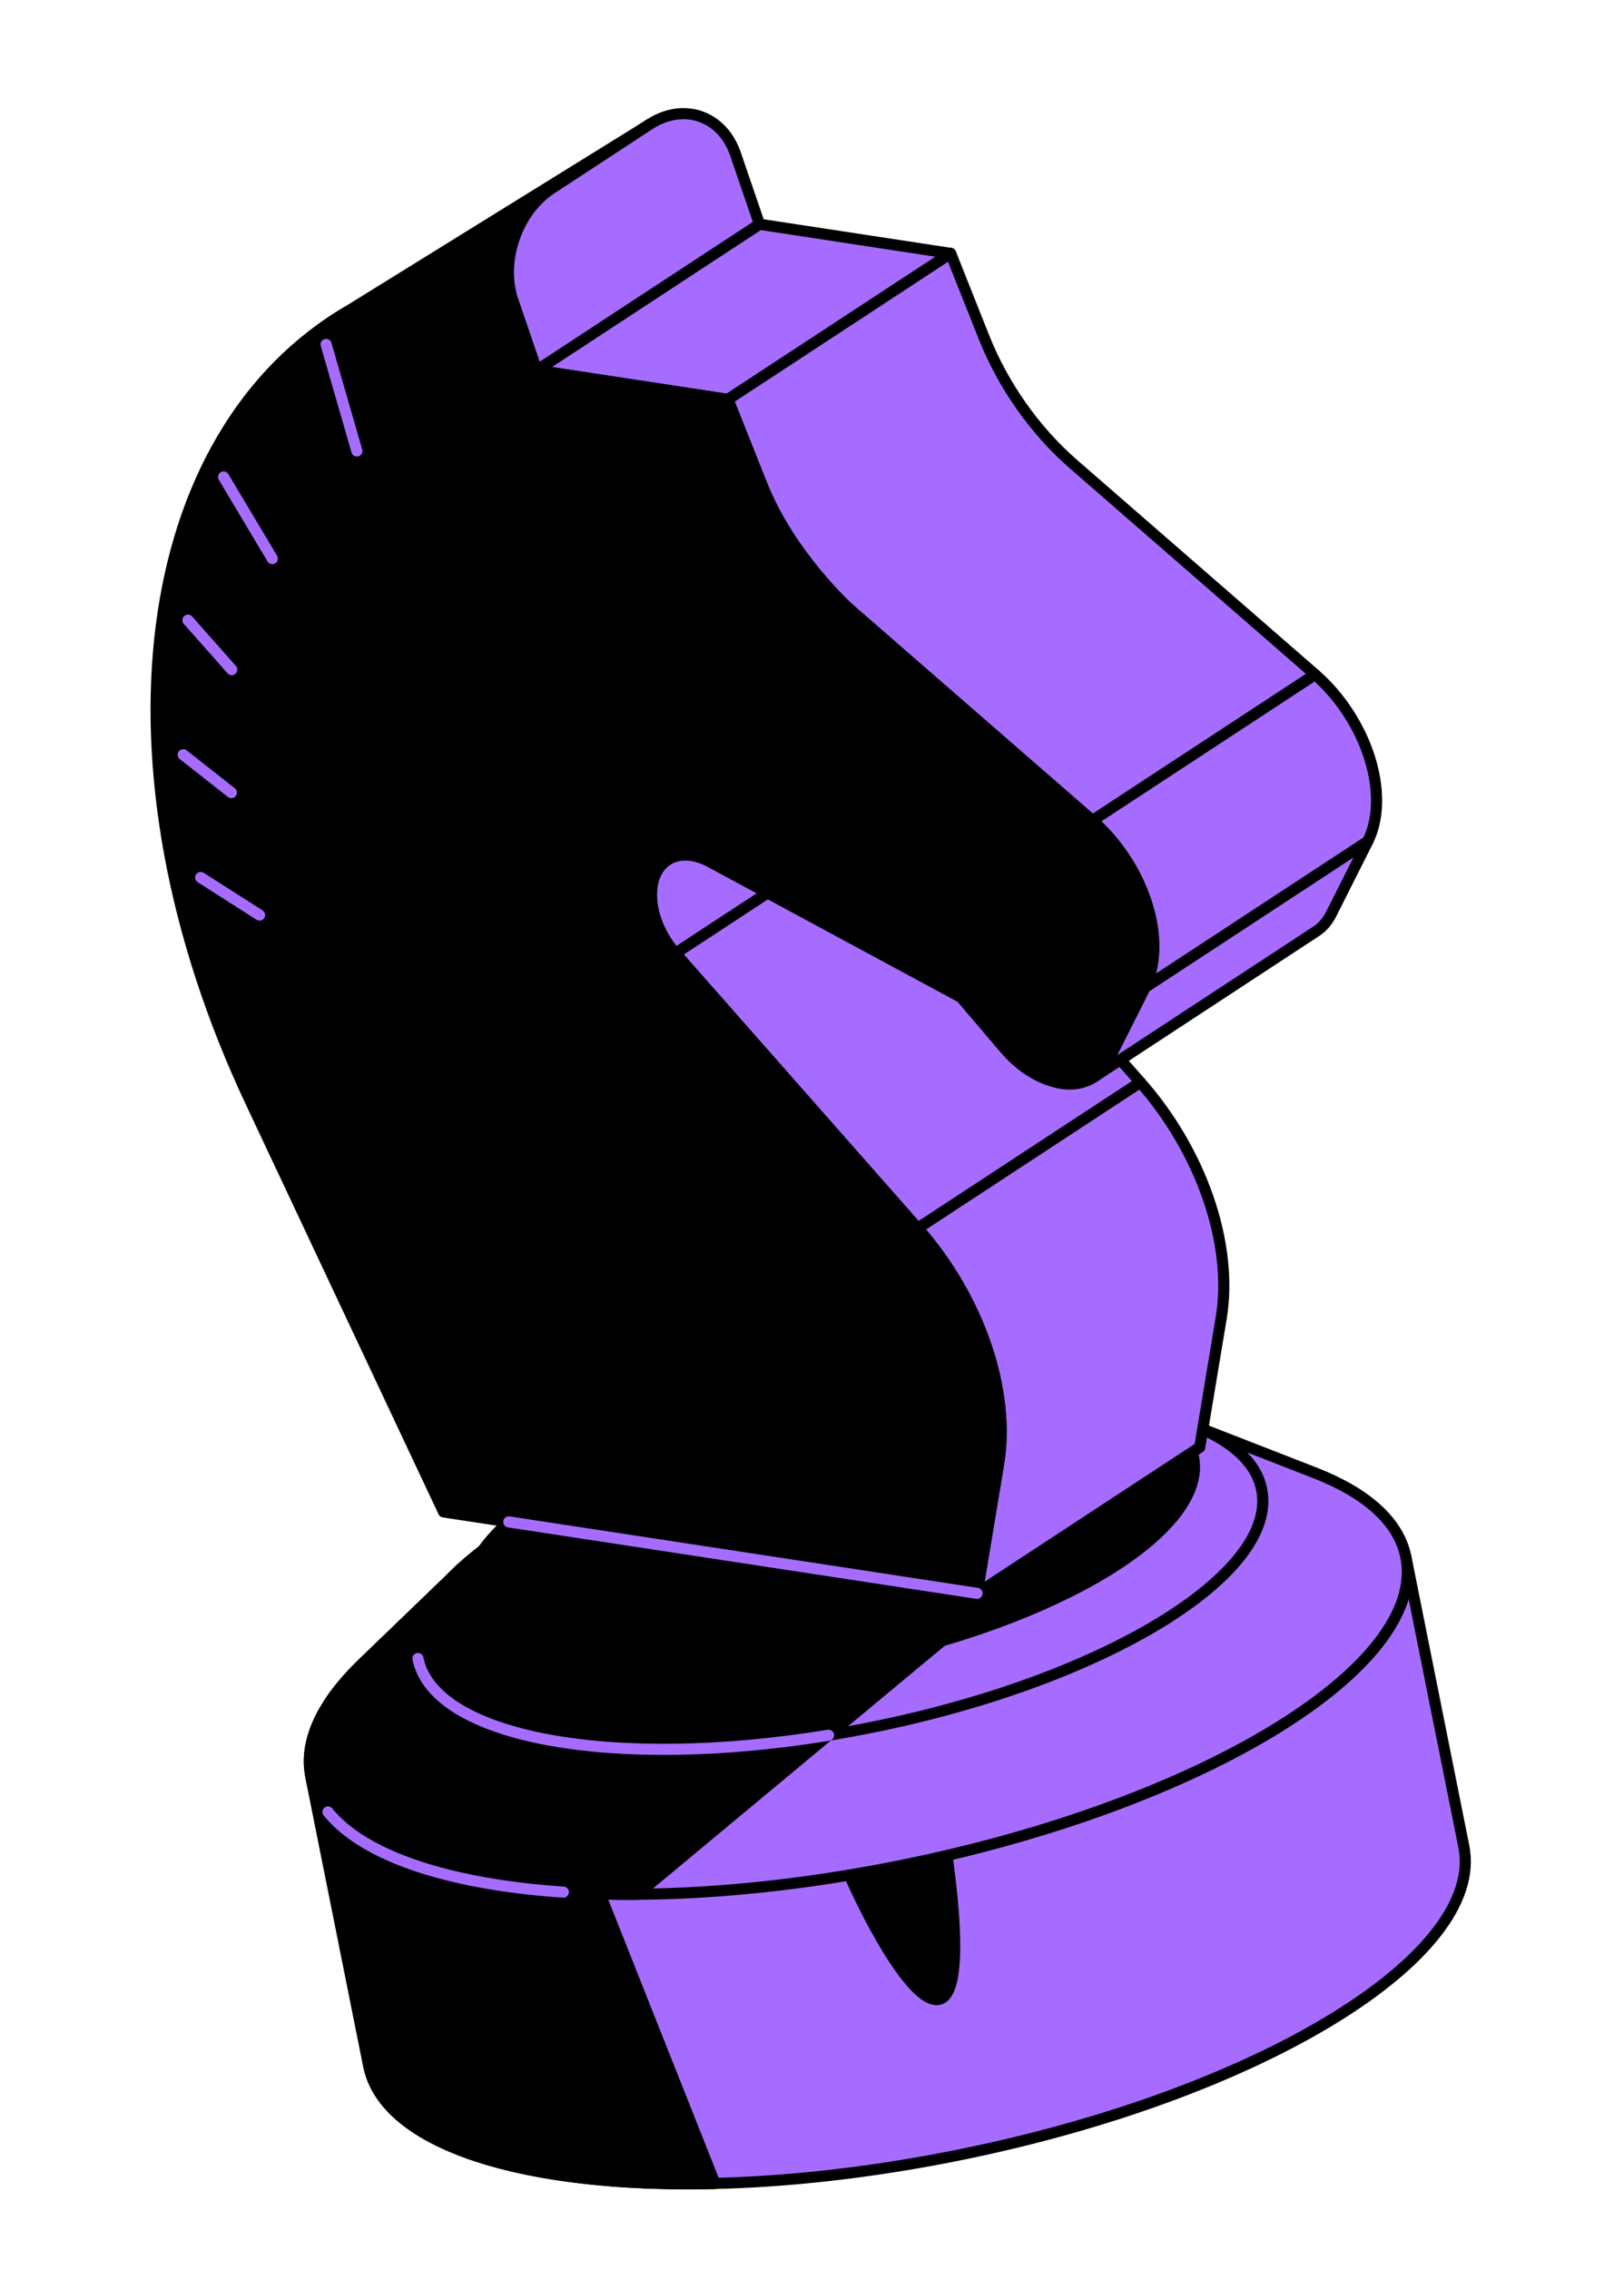 <svg width="146" height="204" viewBox="0 0 146 204" fill="none" xmlns="http://www.w3.org/2000/svg">
<path d="M27.944 159.63L126.391 139.918L131.6 165.933C133.581 175.824 113.151 188.262 85.964 193.706C58.778 199.149 35.135 195.542 33.153 185.644L27.944 159.63Z" fill="#A66CFF" stroke="black" stroke-linecap="round" stroke-linejoin="round"/>
<path d="M33.154 185.651C34.578 192.763 47.195 196.624 64.274 196.216L49.418 158.8L43.88 156.446L27.945 159.637L33.154 185.651Z" fill="black" stroke="black" stroke-linecap="round" stroke-linejoin="round"/>
<path d="M74.668 164.443C80.032 178.38 89.582 191.688 84.27 161.254C78.964 130.82 69.303 150.507 74.668 164.443Z" fill="black" stroke="black" stroke-linecap="round" stroke-linejoin="round"/>
<path d="M118.258 132.377C122.834 134.169 125.749 136.712 126.391 139.918C128.371 149.81 107.941 162.248 80.755 167.691C53.568 173.135 29.925 169.528 27.944 159.63C27.302 156.424 29.018 152.947 32.556 149.524L41.491 140.916L106.676 127.865L118.25 132.372L118.258 132.377Z" fill="#A66CFF" stroke="black" stroke-linecap="round" stroke-linejoin="round"/>
<path d="M78.264 155.248C99.21 151.054 114.953 141.474 113.427 133.85C111.9 126.227 93.682 123.446 72.736 127.64C51.79 131.834 36.047 141.414 37.574 149.038C39.1 156.662 57.318 159.442 78.264 155.248Z" fill="#A66CFF" stroke="black" stroke-linecap="round" stroke-linejoin="round"/>
<path d="M77.076 149.321C95.079 145.716 108.609 137.484 107.297 130.934C105.986 124.383 90.329 121.995 72.327 125.6C54.325 129.204 40.795 137.436 42.106 143.987C43.418 150.537 59.075 152.925 77.076 149.321Z" fill="black" stroke="black" stroke-linecap="round" stroke-linejoin="round"/>
<path d="M59.966 77.295L79.989 64.171C79.496 64.498 79.102 64.988 78.855 65.637C78.115 67.598 78.89 70.454 80.737 72.55L60.715 85.675C58.867 83.579 58.093 80.722 58.832 78.762C59.079 78.113 59.473 77.623 59.966 77.295Z" fill="#A66CFF" stroke="black" stroke-linecap="round" stroke-linejoin="round"/>
<path d="M60.721 85.674L80.737 72.55L102.521 97.26L82.498 110.385L60.721 85.674Z" fill="#A66CFF" stroke="black" stroke-linecap="round" stroke-linejoin="round"/>
<path d="M102.522 97.26L82.499 110.385C88.008 116.632 90.866 124.953 89.765 131.567L87.834 143.185L107.856 130.06L109.788 118.442C110.889 111.828 108.031 103.507 102.522 97.26Z" fill="#A66CFF" stroke="black" stroke-linecap="round" stroke-linejoin="round"/>
<path d="M48.249 33.275L68.272 20.151L85.465 22.772L65.442 35.896L48.249 33.275Z" fill="#A66CFF" stroke="black" stroke-linecap="round" stroke-linejoin="round"/>
<path d="M102.942 88.727L99.636 95.298C99.314 95.942 98.863 96.45 98.315 96.809L118.338 83.684C118.879 83.326 119.33 82.819 119.659 82.173L122.965 75.603L102.942 88.727Z" fill="#A66CFF" stroke="black" stroke-linecap="round" stroke-linejoin="round"/>
<path d="M96.473 41.682C93.029 38.68 90.187 34.647 88.463 30.31L85.464 22.772L65.441 35.896L68.44 43.435C71.058 50.018 76.45 54.807 76.45 54.807L98.21 73.741L118.233 60.616L96.473 41.682Z" fill="#A66CFF" stroke="black" stroke-linecap="round" stroke-linejoin="round"/>
<path d="M58.353 11.195L48.249 33.275L65.442 35.896L68.44 43.435C70.164 47.772 73.006 51.804 76.451 54.807L98.21 73.741C100.438 75.68 102.204 78.378 103.1 81.204C103.996 84.029 103.94 86.742 102.942 88.727L99.636 95.298C98.859 96.835 97.368 97.598 95.559 97.381C93.621 97.088 91.753 95.933 90.268 94.169L86.408 89.632L63.853 77.46C63.287 77.156 62.724 76.966 62.195 76.883C60.673 76.649 59.385 77.317 58.84 78.767C58.1 80.728 58.874 83.584 60.722 85.68L82.507 110.39C88.016 116.637 90.874 124.958 89.773 131.572L87.841 143.19L39.881 135.869L22.535 99.006C8.406 68.984 12.215 38.947 31.532 27.817L58.368 11.199L58.353 11.195Z" fill="black" stroke="black" stroke-linecap="round" stroke-linejoin="round"/>
<path d="M87.834 143.185L45.74 136.764" stroke="#A66CFF" stroke-linecap="round" stroke-linejoin="round"/>
<path d="M98.21 73.741L118.233 60.616C120.46 62.555 122.227 65.254 123.123 68.079C124.019 70.905 123.962 73.618 122.965 75.603L102.942 88.727C103.939 86.742 103.996 84.029 103.1 81.204C102.204 78.378 100.439 75.687 98.21 73.741Z" fill="#A66CFF" stroke="black" stroke-linecap="round" stroke-linejoin="round"/>
<path d="M46.107 26.987C44.917 23.5 46.467 18.992 49.551 16.966L58.36 11.194C61.445 9.175 64.94 10.375 66.13 13.862L68.278 20.149L48.255 33.274L46.107 26.987Z" fill="#A66CFF" stroke="black" stroke-linecap="round" stroke-linejoin="round"/>
<path d="M42.107 143.987C41.894 142.924 42.078 141.823 42.601 140.701L41.493 140.923L32.558 149.53C29.018 152.947 27.302 156.424 27.946 159.637C29.319 166.496 41.116 170.333 57.292 170.227L84.675 147.463C82.257 148.169 79.721 148.798 77.078 149.327C59.077 152.932 43.419 150.542 42.108 143.993L42.107 143.987Z" fill="black" stroke="black" stroke-linecap="round" stroke-linejoin="round"/>
<path d="M29.488 162.831C32.731 166.844 40.44 169.343 50.644 170.035" stroke="#A66CFF" stroke-linecap="round" stroke-linejoin="round"/>
<path d="M74.487 155.937C55.169 159.091 39.008 156.202 37.573 149.038" stroke="#A66CFF" stroke-linecap="round" stroke-linejoin="round"/>
<path d="M23.335 82.232L18.044 78.858" stroke="#A66CFF" stroke-linecap="round" stroke-linejoin="round"/>
<path d="M20.8 71.225L16.475 67.826" stroke="#A66CFF" stroke-linecap="round" stroke-linejoin="round"/>
<path d="M20.831 60.176L16.895 55.729" stroke="#A66CFF" stroke-linecap="round" stroke-linejoin="round"/>
<path d="M24.479 50.196L20.1 42.86" stroke="#A66CFF" stroke-linecap="round" stroke-linejoin="round"/>
<path d="M32.083 40.528L29.316 30.949" stroke="#A66CFF" stroke-linecap="round" stroke-linejoin="round"/>
</svg>

